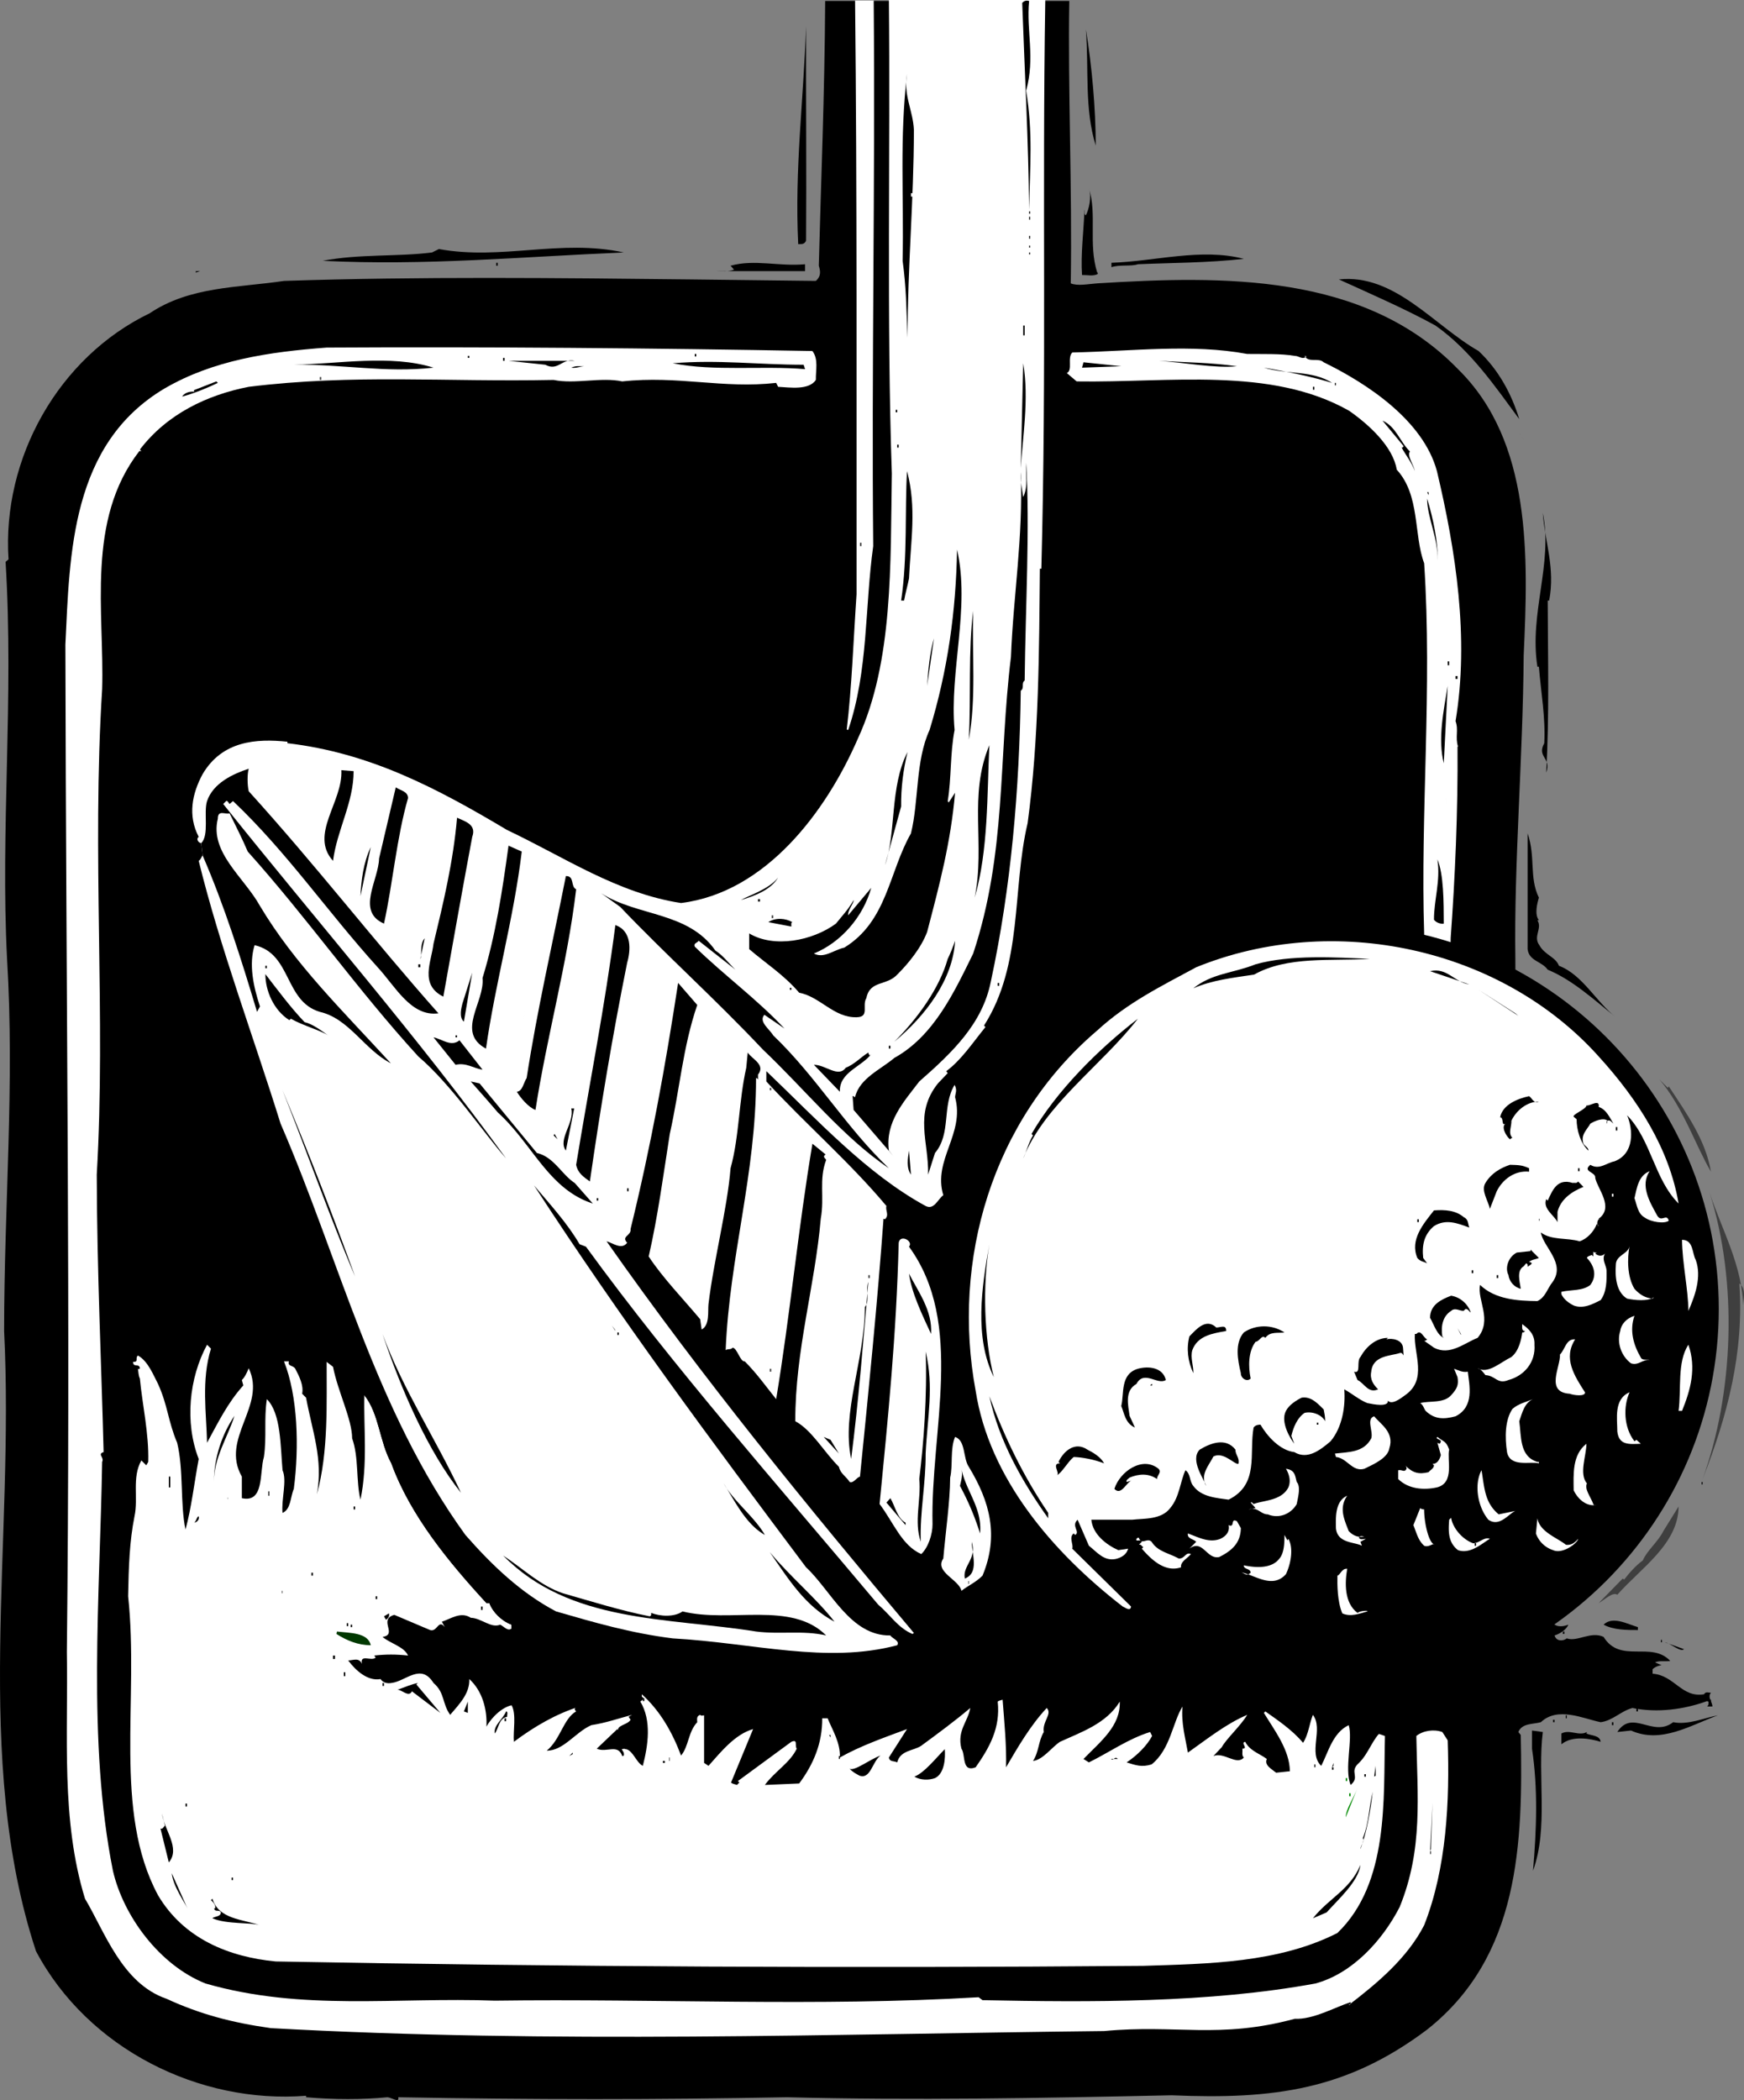 <svg xmlns="http://www.w3.org/2000/svg" width="355.784" height="428.371"><rect width="100%" height="100%" fill="#808080" stroke="none"/><path d="M218.44 57.8c1.39.59 3.546.13 5.398 0 25.558-1.566 54.511-2.179 73.601 17.5 15.098 14.813 14.328 38.223 13.399 58.403-.149 20.785-1.996 42.652-1.7 61.899l.602 157.699.5.601c.45 22.036-.168 45.137-19.101 60.098-16.333 12.297-31.27 14.297-52.102 13.402-27.063.586-52.625 1.051-78.5.399-26.176.496-51.895.496-79.297 0 .297 1.265-1.394.035-2.203 0-5.043.496-10.895.496-16.598 0v-.301c-21.71 1.723-44.504-9.52-55.101-29.5-12.965-39.465-4.34-83.355-6.5-126.5.004-25.691 2.16-50.176.601-75.898-1.367-26.485 1.407-52.973-.3-81l.601-.5c-1.36-20.598 10.192-41.235 28.797-50.2 8.187-5.511 18.047-5.203 27.402-6.601 27.45-.914 55.938-.606 83.2-.301l25.3.3 52 .5"/><path fill="#fff" d="M165.74 71.602c-31.844-.582-66.644-.891-99.101-.7-11.895.887-23.137 2.582-33 8.301-19.243 11.375-19.399 33.86-20.301 52.297.133 73.035 1.058 136.637.3 205.5.294 17.07-1.246 34.164 3.7 50.3 3.988 6.657 7.527 17.282 16.601 20.403 6.942 3.192 13.41 4.887 21.301 6 57.559 3.2 115.004 1.195 170 .598 14.762-1.403 23.387 1.676 38.899-2.5 3.738.172 8.05-2.293 11.398-3.399v.301c-.113.192-.266.344-.398.297 5.984-4.57 11.988-9.656 15.398-16.297 4.598-11.683 5.215-25.39 4.8-37.703l.602-163.598c.89-12.12 1.508-25.98 1.399-39.101h.101c-.61-1.973.16-3.36-.5-5.2 2.817-16.945.043-34.812-3.8-51-2.778-10.296-14.172-17.843-23.102-22.199-1.082-1.035-3.082.196-3.898-1.3l.398.101c-.816.781-1.586-.144-2.398-.101-2.73-.504-6.735-.352-9.7-.399-11.355-2.11-23.215-.566-35.699-.3l-53-.301"/><path d="M219.639 77.8c18.824.305 39.613-3.085 55.601 6 4.188 2.927 8.961 7.391 9.7 12 4.804 5.247 3.421 13.255 5.597 19.102 1.672 25.57-.793 51.133 0 75.598l-1.598 163.602c.192 12.289 1.422 23.066-3.402 34.898-3.492 6.805-9.652 13.578-17.2 15.602-21.71 3.984-45.89 3.832-67.898 3.398l-.8-.598c-32.938 1.953-65.586.258-98.7.7-20.172-.747-39.265 2.18-59-3.5-9.37-3.715-16.765-13.727-18.902-23-5.254-26.301-2.637-56.176-2.2-83.399.489-.957-1.054-1.574.302-2-.43-17.441-1.356-36.844-1.399-56.601 1.89-32.446-1.035-65.094 1.098-99 .488-15.684-3.364-34.473 7.601-48.602h.399l-.301-.297c5.57-7.285 13.73-11.137 22.203-12.8 21.559-2.65 40.04-.954 62.2-1.403 4.327.91 9.718-.629 14 .3 11.425-1.237 20.511 1.536 31.398.302l.402.8c2.418.125 6.266.739 7.7-1.402l53.199.3"/><path fill="#fff" d="M282.537 354.102c-.336 12.75.895 30-9.7 40.199-12.042 6.12-26.366 6.277-39.597 6.699-60.379.5-117.976.195-177-.898-9.504-.91-18.746-4.606-24-13.5-9.223-17.133-3.832-39.922-6.101-61 .113-6.028.27-11.11 1.3-16.301.817-3.742-.57-7.899 1.399-11.399l1 1 .402-.699c.172-5.734-1.215-11.738-1.703-17-.281-.59-.281-1.207-.398-2 .27.176.27.024.398-.101-.129-1.106-1.36-.028-1.398-1.301 1.27.039.347-.73 1-1.301 2.117 1.188 3.195 4.113 4.101 5.8 2.02 4.473 2.02 7.552 3.899 12 1.355 5.563.585 12.337 1.699 17.7 1.195-4.285 1.812-9.676 2.699-14.398-2.887-7.442-1.965-16.528 1.703-23.301l.797.8c-2 6.434-.922 13.212-.797 19.2 2.184-3.988 4.188-8.145 7.399-11.7l-.301-1.101c.633-.578 1.094-1.656 1.402-2.398 3.695 7.671-5.855 14.293-1.402 22.101v4.399c4.636 1.035 3.558-5.278 4.5-8.399.597-4.117-.02-7.66.601-11.8 2.922 2.91 2.766 9.683 3.2 14.5.953 2.117-.278 5.964 0 8.699 1.722-.73 1.57-3.196 2.3-4.899 1.118-8.617.809-18.933-2-26h1c-.347 1.059.887.754 1.301 1.5.817 1.563 1.742 3.41 1.399 5.098l.8.8c1.235 6.754 3.543 12.606 2.2 19.7 2.421-8.633 1.96-18.953 2-27l1.3 1c.973 5.047 3.899 10.742 3.899 14.601 1.386 3.844.77 8.77 1.699 12.5 1.531-7.273.61-14.972.8-21.3l208.2 69.5"/><path d="M74.338 284.602c3.043 3.863 3.043 9.41 5.5 13.898 3.855 10.602 11.71 20.148 19.402 28.5h.598c.644 1.813 2.492 3.66 4.5 4.402v.801c-.778.613-1.547-.465-2.301-.8-1.863.8-3.867-1.356-6-1.403-2.023-1.34-4.027.2-5.898.8l.601 1.102c-1.348-1.703-1.504 1.07-3 .598l-7.3-3.098c-3.368.953.792 4.032-2.403 4.5 1.652 1.38 4.426 1.996 5.203 3.801-2.473-.266-4.473-.266-6.902 0l.3.399c-.796.875-3.261-.817-2.8 1.3-.614-1.347-1.692-.73-2.801-.699 1.57 2.121 4.031 4.277 6.602 3.797.511.79 1.437.945 2.199.8 2.933-.32 6.011-4.167 8.601 0 2.34 1.993 1.723 4.15 3.399 6.5 1.867-2.198 4.023-4.355 3.902-7.3 2.738 2.484 3.664 6.332 3.5 9.703 1.086-1.984 3.395-4.14 5.399-4.402h-.301c1.07 1.804.3 5.344.5 7.5 4.113-3.078 8.578-5.696 13.402-7.2-.512-.19-.668.27-1 .399.027.332.18.488.297.602-2.582 1.425-3.195 5.738-6 8 3.418.046 5.883-3.801 9.102-5.2 2.94-.449 5.558-1.375 8.3-2.101l-.699.402.399.598c-.594 1.113-3.211 1.113-2.399 2.5-.043-.309-.195-.465-.3-.598l-4.2 4c1.992.91 4.305-1.094 5.2 1.5.491.024.335-.437.3-.703l-.402-.7c2.133-.573 2.75 2.66 4.3 3.403 1.067-4.133 1.836-9.215-.5-13.101.028-.118 1.102-.579.301-1v-.5c3.73 3.386 6.192 7.699 8 12.5 1.582-1.875 1.426-4.801 3.301-6.801-.027-.617-.18-1.235.598-1.5.144.265.61.11.8.101v9.7l.899.601c2.453-2.746 5.375-6.441 9.102-7.5l-4.5 10.899c.312.324.773.324 1.199.5l.5-.5-.301-.301 10.902-8c1.41-.614.64.77 1.098 1.402-1.379 2.91-4.461 4.606-6.5 7.399l7-.301c2.89-3.88 4.742-8.192 4.703-13.301h1.098c.941 2.336 2.636 4.957 2.5 8 4.293-2.43 9.222-4.121 13.699-5.797l-3.7 5.797c.145.96 1.071.652 1.7 1 .602-2.504 3.375-2.352 4.902-3.398 3.399-2.493 6.942-5.114 10-7.7-.441 2.743-2.75 4.59-1.8 8.301.898 1.219-.024 4.914 2.898 3.797 2.773-3.965 5.086-7.969 4.5-13.398.277-.27.738-.27 1-.399.355 4.594.816 9.367.703 13.797 2.422-4.121 4.887-8.434 8.297-12.098 1.21 1.203-.945 2.743-.598 4.899-1.117 1.847-.965 4.004-2.199 5.902 2.004-.207 3.852-2.824 5.5-3.902 4.36-2 9.441-3.696 12.2-8.2.167 4.965-3.837 8.047-7.403 11.7l1.102.699c4.16-2.043 8.007-4.813 12.5-6.2l.398.802c-1.04 1.968-3.043 3.972-5.2 5.398 1.852.574 3.083 1.04 5.102.402 3.832-3.062 4.293-8.605 6.301-11.8-.312 3.351.613 6.585 1.098 9.398 3.98-2.813 7.828-5.895 12.101-7.7-1.347 2.266-4.273 4.887-5.199 6.602l-1.703 1.801c2.168-.898 4.785 2.027 6.203.297-.492-.426-.183-1.195-.3-1.797 1.347-.015-.5-1.246.597-1.402.906 1.847 3.062 2.465 4.402 3.5-.57 1.273.97 2.043 1.899 2.8l2.8-.3c-.035-4.305-3.113-8.309-5.3-11.899l.3-.3c2.657 1.886 5.426 3.734 7.7 6.398 1.117-1.738 1.27-3.895 2-5.7 2.195 2.884-1.04 7.813 1.699 10.403 1.422-2.746 2.344-6.75 5.602-8.3.902 2.784-.946 8.94.398 12.199 2.043-1.715-.422-2.641 1.703-4.5 2.035-1.989 2.805-5.07 4.797-6.602.008.3-.145.453-.297.602l.797.5 3.3 1.199 3.102-1.2c1.422-1.109 3.578-1.417 5.301-.8l1.098 1.699 3.3-1 4.2 1.3 3.8-2.398 3.102.399c.797-1.848 2.953-1.543 4.598-2 3.437-3.239 8.52-.774 12.199 0 2.48-.313 4.172-2.313 6.5-2.899 5.066 1.047 10.61.278 15.203-1.402l.297.102c.035.347.035.808-.297 1h1.098c.004-.961-1.07-1.887-.301-2.801-.465-.008-1.078-.317-1.398.3-4.61.77-5.997-3.851-10.5-4.199v-.902c.5-.598 1.886-.906 1.898-.797l-1.398-.601c.925-.43 2.003-.125 3.101-.301-3.871-4.133-10.183.64-13.601-4.899-2.59-1.238-5.36 1.07-7.5.301-.786.617-2.172.617-2.5-.601 1.097-.32 2.484-1.247 2.8-2.2-.78.336-2.32.645-3.101-.3l-242.5-46.5"/><path d="M168.338.203c-.106 19.203-.867 37.246-1.301 54 .277.953.586 2.031-.598 3.098l-.699 14.3c1.27 1.727.652 3.883.7 5.899 0 0-.801 53.937-1.801 68.402-1 14.535-15 32.535-29 31-14-1.465-75.868-47.578-97.2-27.8-6.968 6.503-8.3 19.003-3.3 36l39.199 99.5c3.043 3.863 3.043 9.41 5.5 13.898 3.855 10.602 11.71 20.148 19.402 28.5h.598c.644 1.812 2.492 3.66 4.5 4.402v.801c4.465 2.234 43.8 11.57 67.5 9.899 23.633-1.665 31.738-7.317 33.601-22 1.364-10.329 2.364-23.997 1-29-1.3-4.997-9.968-38.665-8-52.7 2.032-13.965 1.918-18.832 12.399-33.3 4.3-5.997 6.965-44.665 7-61.301l1.8-66-2-1.7c1.266-.617.036-3.078 1.102-4.199l-.3-14.101c.312-19.278-.61-39.781-.301-57.598h-49.801"/><path fill="#fff" d="M174.44.102c.421 39.457.269 80.62.3 121.101-.648 9.567-.957 18.809-2 27.598l.297.101c4.133-12.125 3.363-25.062 5.102-37.5-.352-36.687.417-72.46.101-111.3h-3.8"/><path fill="#fff" d="M41.338 174.5c-.301.316-.301.777-.801 1.102 4.348 17.691 11.125 35.71 16.703 53.601 12.133 28 19.215 58.34 37.7 83.899 5.542 6.32 11.394 11.863 18.5 15.601 7.831 2.266 15.222 4.422 23.8 5.5 16.524.926 31.309 5.238 45.797 1.399.602-.934-1.09-1.399-1.398-2-8.16.14-12.165-9.254-17.2-13.899-19.61-26.156-37.777-50.64-55.5-77.902 3.399 4.008 6.785 7.703 9.301 12l1.297.5c17.902 24.617 39.156 48.64 59.602 73 2.5 2.129 4.039 4.746 7 6l.3-.2c-21.742-25.847-43.148-52.027-62.699-79.898 1.227.305 3.074 1.844 4.2.297-1.278-1.379.874-1.379.699-2.797 4.18-17.062 7.105-33.23 9.699-50.203l3.902 4.5c-2.953 8.621-3.566 17.246-5.601 26.3-1.356 8.657-2.434 16.817-4.301 25 2.793 4.294 7.258 8.91 10.5 12.802l.3 2.101c1.692-.91 1.231-3.68 1.399-5.203 1.066-8.95 3.836-19.422 4.5-27.7 1.8-6.507 1.648-13.59 3.203-20.5l.297-3.097c.918 1.383 3.691 2.461 2.102 4.5v1c-.106-.113-.106-.265-.399-.3-.012 19.745-5.402 36.222-6.203 55.5.492-.337 1.105-.028 1.402-.5.938.011 1.555 2.937 2.5 2.8 2.442 2.445 4.29 5.063 6.399 7.7 2.82-16.958 4.511-34.973 7.402-52.102l2.7 2.199c-.817.453.109.914.097 1.102-1.527 4.125-.297 7.511-1.098 12-1.203 13.84-5.207 26.773-5.199 41.3 3.383 1.797 5.844 6.266 8.899 9.301.336 1.43 1.414 1.89 2.199 3.098.754.332 1.37-.899 2.101-1.098 1.73-17.203 3.582-35.683 4.801-52.601l.297.101c.945-.89.023-1.816.3-2.703-7.515-8.969-16.292-16.516-24.5-25.398V218.5c10.364 9.906 20.528 20.996 32.5 27.5 1.731.887 2.5-1.422 3.602-2.2-2.18-7.23 4.446-12.468 2.399-20 .043-.784.504-1.398-.098-2.5-2.629 4.333-.629 9.88-4 13.903l-1.402 4.399c.152-6.73-2.926-12.426 2-18.602l2-2.098-.301-.402c3.078-2.258 5.387-5.8 8-9l-.297-.297c8-12.52 5.692-27.765 8.899-41.3 2.335-17.266 2.335-35.286 2.5-51.903h.3c1.078-40.668.153-75.77.801-116h-31.902c.3 30.371-.469 65.785.601 96.602-.3 18.46.313 38.328-6.902 54-6.488 14.972-18.809 31.449-36.098 33.601-13.05-1.996-23.828-9.387-35.5-14.902-14.507-8.653-28.062-15.738-44.8-17.7v-.3c-6.36-.664-13.29-.203-17.301 6.601-2.149 3.977-3.074 8.442-.801 12.801-.578.414-.117 1.184.5 1.297l.3 2.5"/><path d="M209.94.203c-.583 6.137 1.265 11.527-.602 18.297 1.406 8.629.789 15.406.601 24.3-.12-14.132-.89-27.683-1.402-42.198.36-.422.82-.575 1.402-.399M164.44 49.102c-.36.82-.973.664-1.602.699-.758-15.278 1.09-29.293 1.601-44.399-.047 14.953.106 29.582 0 43.7m59.098-19.399c-2.32-7.5-1.398-15.355-2-23.703 1.219 7.578 1.988 16.047 2 23.703M186.44 26.5c-.028 14.64-1.262 27.426-1.301 42.402-.266-6.816-.266-10.203-1-15.699.27-13.445-.653-24.84.898-38.101-.781 4.328 1.219 7.406 1.402 11.398m37.399 29.102h.101v.3c-.875.485-2.11.18-3.199.2-.293-4.18.32-8.797.5-13.301.129.344-.18.96.297 1.101.602-1.218 1.219-3.683.602-5.5 1.695 5.203-.153 11.364 1.699 17.2"/><path fill="#fff" d="M185.838 40.102h.3v-.7h-.3v.7"/><path d="M209.94 43.602h.199v-.5h-.2v.5m.001 1.198h.199v-.597h-.2v.598m.001 3.902h.199v-.601h-.2v.601M127.24 51.5c-21.215.887-40.312 2.734-61.402 1.703 7.386-1.433 15.394-.816 22.3-1.703l1.399-.7c12.793 2.356 24.805-2.112 37.703.7m82.7-1h.199v-.398h-.2v.398m.001 1.402h.199V51.5h-.2v.402m43.801.898c-7.113.817-15.121.817-21.601 1.102-1.375.485-3.684.024-5.399.598v-.898c8.953-.293 18.344-3.063 27-.801m-89.5 2.499h-18.3c1.202.012 2.742.165 3.8-.3l-.703-.797c4.883-1.355 9.809.184 15.203-.3V55.3m-63-1.097h.297v-.601h-.297v.601m-61.3 1.399V55.3h.898zm261.699 16c4.12 3.882 6.742 8.812 8.3 13.898-4.793-6.473-9.875-14.02-17.101-19.098-6.172-3.39-13.258-6.472-19.7-9.402 11.372-1.227 19.38 9.398 28.5 14.602m-92.898-5.2h.297v2h-.297v-2m-.203 2.5.203 4.7-.203-4.7"/><path fill="#fff" d="M295.94 191.402c-1.884 1.43-3.27-1.34-5.403-.902"/><path d="M141.74 72.703h.297v-.5h-.297v.5M95.44 73h.3v-.398h-.3V73m-7 2c-9.981 1.102-18.454-.746-28.5-.598 8.972-.148 19.75-2.152 28.5.598m14.199-1.398h.3V73h-.3v.602m14.601 0c-2.59-.579-3.363 2.191-6 .8l-7.5-.8h13.5m135.098 1.101c-4.172.473-10.95-.758-15.899-1.101 5.72.343 10.496.343 15.899 1.101m-88.398-.301.3.899c-8.629-.738-18.484.492-27-1.2 9.285-.773 17.45.305 26.7.301m56.8.598.297-1.098 7.703.801zm-12.5 20.5.5-21.398c1.234 7.234-.152 15.398-.5 21.398m-89-20.797c-.894.012-1.668.473-2.703.297 1.035-.437 1.5-.285 2.703-.297m152.5 3.399c-4.016-1.23-9.098-2.309-13.902-3.102 4.496 1.41 9.886.484 13.902 3.102"/><path fill="#3f3f3f" d="M65.24 77.5h.297v-.598h-.297v.598"/><path d="M37.139 80.902c.511-.797 1.585-1.105 2.5-1l-.102-.3 4.602-1.801.3.3c-1.554.77-4.789 2.157-7.3 2.801m235.199-2.3h.199v-.5h-.2v.5m-4.499.898h.3v-.598h-.3v.598m-85.098 4.602h.297v-.5h-.297v.5m104.899 8c-.665.785.722 2.632 1 4-.586-1.676-1.82-3.215-2.7-4.801.266.047.266-.11.399-.301l-4.301-5.2c2.781 1.235 3.55 4.313 5.602 6.302M309.94 88.3l1.398 2.302-1.399-2.301M183.037 91.3h.3v-.597h-.3v.598m26 47.499c-.758.595.012 1.52-.797 2.102-.27 20.207-1.96 40.07-6.101 59.301-1.715 8.645-7.872 14.496-14.602 20.399-3.129 4.109-6.977 8.265-6.2 14.101l.903 1.098-8.101-9.399-.2-2.8c.153-.122.305.183.5.199.887-3.863 5.352-5.711 8-8 8.13-4.488 12.29-13.574 16.098-21.301 6.816-20.61 5.121-39.398 7.703-60.5.5-12.777 2.5-24.172 2-37.7-.113 1.821.195 3.055.5 5.102 1.078-2.355.465-4.359.598-7 .789 13.114-.133 29.285-.301 44.399M185.44 118c-.262 1.375-.723 2.914-1 4.5h-.602c1.34-8.977.726-18.371 1.199-26.398 1.992 7.41.758 14.34.402 21.898m106.001-17-.301-.598h.3zm1.8 13.3c.203-4.472-2.11-8.784-2.101-12.597 1.226 3.965 2.304 9.203 2.101 12.598m22.797 8.199h-.297c.031 11.965.34 23.207-.3 35.102 1.1-3.114-1.977-3.114-.403-6 .273-5.278-.652-10.204-1.098-15.602h-.3c-1.72-10.926 3.21-20.938 1.101-31.398.414 5.996 2.57 11.23 1.297 17.898"/><path fill="#3f3f3f" d="M175.44 111.402h.3v-.699h-.3v.7"/><path d="M194.74 148.902c-.937 4.813-.629 9.895-1.402 14.5l.199.301 1.3-2c-.878 10.184-3.19 18.809-5.698 28.399-1.188 3.191-3.805 6.425-6.102 8.699-2.168 2.347-5.559 1.117-6.297 4.8-.953 1.551.738 3.86-2 3.899-4.652.117-7.426-4.195-11.703-5-3.113-3.66-6.809-5.973-10.2-8.898v-3.2c5.087 3.047 12.938 1.508 17.7-2 1.246-1.574 2.477-2.808 3.602-4.8.105.605-1.278 2.148-1.102 3.101l4.703-5.601c-1.648 5.878-6.113 11.113-11.703 13.398 2.047 1.105 4.05-.742 6.203-1.2 8.781-5.394 9.09-15.405 13.598-23.3 1.652-6.734.883-14.742 3.8-21.098 3.704-12.125 5.399-24.293 5.602-36.8 2.723 11.894-1.59 24.828-.5 36.8m2.899 2c.476-8.734-.141-18.285.898-26.3-.266 9.093.656 17.718-.898 26.3"/><path d="M189.139 139.902c.199-2.972.507-6.668 1.398-9.699l-1.398 9.7m106.199-5.001h.3v.801h-.3v-.8m1.602 3.597h.398v-.598h-.399v.598m-2.402 17.203c-1.25-5.066-.016-10.765.8-15.8l-.8 15.8m-105.199-13.801-.2 1.5.2-1.5m9.5 41.2c2.203-10.907-1.34-20.762 3-31.102-.489 10.031-.18 21.43-3 31.102m-15-18.602-3.301 12c2.332-6.613.945-16.008 4.602-23.098-.883 3.703-1.344 7.246-1.301 11.098m-111.699-7.2c.007 6.427-3.383 11.97-4.2 18.302-4.882-5.407 2.047-12.028 1.7-18.5l2.5.199M83.24 162.8c-2.316 8.012-3.086 17.25-4.902 25.602-5.73-2.5-1.11-8.812-1-13.3l3.402-14.5c.953.66 2.492.816 2.5 2.199m211.7-.001.398 2-.399-2m-198.601 7.903c-2.02 10.735-4.02 22.129-5.899 32.598-4.898-2.461-2.433-7.082-2-10.801 2.032-8.445 4.032-16.762 4.801-25.7 1.695.778 4.008 1.391 3.098 3.903m217.602 12.399c-.325 1.105-.942 3.418 0 4.601h-.301c1.054 1.742-.946 3.281.398 5.098 1.117 2.035 3.273 2.34 4 4.199 4.82 1.84 7.59 7.383 11.602 10.5-4.473-3.578-8.786-7.582-13.899-9.7-1.2-1.734-3.82-1.734-4.101-4.198V170c1.667 4.816.28 8.973 2.3 13.102m-207.499-9.399c-1.65 13.738-5.344 26.52-7.301 40.2-6.204-3.36-.2-9.52-.7-14.403 2.657-8.668 4.043-17.754 5.301-27l2.7 1.203M73.537 182.8c.148-3.21.61-6.91 2.102-10l-2.102 10m221 5.602c-.633.118-1.559-.191-2-.8-.02-4.008 1.367-7.86.703-12.301 1.281 3.054 1.281 8.601 1.297 13.101m-177-7c-1.813 15.282-5.969 29.91-8.297 45-1.367-.46-3.062-2.46-3.8-3.699 1.199-.148 1.355-1.844 2-2.8 2.124-13.825 5.206-27.071 8-41.2 1.827-.039.902 2.117 2.097 2.7m33.602 2.199c1.546-.934 5.703-2.164 7.601-4.602-1.433 2.438-4.512 3.668-7.601 4.602m-5.199 10.3c1.511.934 2.742 2.625 4.097 3.899l-7.5-5.899c-.324.47-1.094.47-.797 1.2 5.863 5.738 12.64 10.664 18.297 16.699L155.939 207c-1.25 1.387 1.059 2.926 1.801 4.203 8.805 8.426 14.813 18.742 23.598 27.098-9.246-6.2-17.102-16.055-25.7-24.2-9.882-10.488-19.738-19.265-29.101-29.101l-3.898-2.797c7.41 4.777 17.726 3.7 23.3 11.7m8.7-10.001h.398v-.5h-.398v.5"/><path fill="#3f3f3f" d="M157.44 187.3h.3v-.597h-.3v.598"/><path d="M161.639 188.102c-.329.109-.176.574-.2.898l-4.699-.898c1.488-.97 3.492-.813 4.899 0m-33.699 8.3c-2.973 14.758-5.438 29.54-7.602 44.598-1.223-.89-2.457-1.66-2.801-3.398 2.656-16.278 5.89-32.45 8-48.899 3.434 1.203 3.125 5.207 2.402 7.7m66.899-7.301-.098 1.398.098-1.398m-109.098 6.5c.418-.461-.2-3.079.899-4.2l-.899 4.2m96.7 16.898c4.742-4.73 9.206-10.89 10.898-16.898.465-.922 1.082-2.461 1.5-3.7-.418 7.86-5.961 15.254-12.399 20.598m-97.101-15.2h.402v-.597h-.402v.598m-31.199.199h.3v-.5h-.3v.5m40.5 10.902c-1.09-.941-.473-2.941-.301-3.699l2-6.3-1.7 10m-32.499.097c1.535.348 3.23 1.582 4.8 2.703-1.418-.969-5.265-2.047-7.601-3.402l-.301.3c-3.215-2.023-4.91-6.027-4.898-9.398 2.605 3.371 5.222 6.91 8 9.797m141.398-7.398h.3v-.602h-.3v.602m97 .398h.3v-.7h-.3v.7m-139.398.402h.3v-.402h-.3v.402m-54 4.2-1.7 7.199 1.7-7.2m-13.399 6.102 4.7 6c-1.81-.27-3.348-1.5-5.5-1l-4.5-5.601c1.722.328 3.57 2.02 5.3.601m-.8-.601h.3v-.399h-.3v.399m88.398 2.3h.3v-.601h-.3v.601m-3.898 1.398.3-.3c-1.953 2.625-6.574 3.703-6.402 7.703l-5.301-5.5c2.355-.039 4.973 2.735 6.5.598 1.707-.637 3.094-2.176 4.602-3.098.03.305.187.461.3.598"/><path fill="#999" d="m56.639 219.902.898 1.7-.898-1.7"/><path fill="#3f3f3f" d="M340.44 221.602c3.667 5.574 7.519 10.964 8.597 17.398-3.082-5.203-5.7-13.21-10.5-18.797l1.703 1.7.2-.301"/><path d="M109.537 235.203c3.418.75 5.113 4.445 7.703 6.098l3.7 4.199c-9.063-2.926-12.298-12.164-19.403-18.598-1.98-2.347-3.52-4.039-5.5-6.3l1.8.398 11.7 14.203M72.44 260.402c-5.38-12.746-9.383-24.297-14.801-38a841.209 841.209 0 0 1 14.8 38"/><path fill="#3f3f3f" d="M157.037 222.402h.3v-.5h-.3v.5"/><path d="M115.44 234.703c-1.716-2.293 1.827-5.68 1.097-8.601h.602l-1.7 8.601m-2.499-3.101.199-.301.601 1.101zm72.898 8c-.965-1.34-.66-3.34-.399-4.899l.399 4.899m-57.5 1.101-.098 1.399.098-1.399M127.94 243h.3v-.598h-.3V243"/><path fill="#3f3f3f" d="M355.639 266.8c-.137-1.59.789-3.745-.801-5 .972 14.04-2.414 26.973-7.5 39.903 6.316-17.394 7.242-40.187 1.402-58.5 2.453 7.535 6.762 14.926 6.899 23.598"/><path d="M121.74 244.902h.297v-.5h-.297v.5m193.7 2.398h.3v-.398h-.3v.399"/><path fill="#fff" d="M185.44 254.3c11.445 15.688 4.359 37.555 4.8 56.602.02 2.051-.902 4.82-2.3 6.098-3.993-1.738-5.688-6.512-8.5-10.2 1.734-17.718 3.429-34.503 3.898-53.3.3-1.84 3.074-.3 2.101.8"/><path d="M189.94 272.102c-1.833-3.965-3.989-8.43-4.5-12.301 1.894 3.719 4.82 7.566 4.5 12.3"/><path fill="#3f3f3f" d="M177.139 260.102h.3v.601h-.3v-.601"/><path d="M173.639 297.602c-2.012-9.598 2.761-19.914 2.8-31 1.04-1.082.118-3.547.7-5.102-1.047 12.336-1.97 24.195-3.5 36.102m145.5-33.802h.3v-.597h-.3v.598m-4.801.499h.402v-.5h-.402v.5m-188.801 7.2-.7-1.098.602.801zm-31.5 33c-6.645-8.332-12.191-20.96-16-32.398 4.117 11.28 10.895 21.445 16 32.398m31.903-32.2h.3v-.5h-.3v.5m.597.903.402.797-.402-.797m62.301 23.297c.039 6.133-1.196 11.832-1 18-1.426-4.168.113-8.633-.301-12.797.875-7.23 1.648-16.933 1.3-26 1.731 7.219.348 13.379 0 20.797m55.2-20.797h.3v-.601h-.3v.601"/><path fill="#3f3f3f" d="M157.037 279.203h.3v.598h-.3v-.598"/><path d="M298.838 280.902h.3v-.402h-.3v.402"/><path fill="#fff" d="M304.338 281.5h.3v-.598h-.3v.598"/><path d="M270.639 287.5h.3v-.398h-.3v.398m-105.899 1 1 1.8-1-1.8M43.639 302.3c.015-5.054 1.71-9.831 4.199-13.5-1.41 4.442-4.184 8.446-4.2 13.5m266.102-13.097h.2v-.402h-.2v.402M171.139 296.5l-3.102-3.398 1.402.601zm0 0"/><path fill="#fff" d="M197.639 299.203c4.328 7.125 6.175 14.055 2.8 22.2-1.398 1.406-2.941 2.023-4.3 3.097-.489-2.309-5.57-3.848-3.7-6.598.442-5.257 1.364-11.418 1.399-16.5.582-2.464-.035-5.851 1-8.3 2.199.753 1.582 4.296 2.8 6.101"/><path d="M195.537 293.402h.3v-.5h-.3v.5m4.403 19.398a54.418 54.418 0 0 0-4.102-9.698c.277-1.239.582-2.16.3-3.5.899 4.574 4.286 7.96 3.801 13.199M34.44 301.203h.3v2.2h-.3v-2.2m312.699 1.097h.199v.5h-.2v-.5m-191.101 10.802c-3.813-2.153-5.969-6.618-8.398-10.5 1.968 3.574 6.28 6.808 8.398 10.5"/><path fill="#fff" d="m324.037 303.102.703.898-.703-.898"/><path d="M54.74 304.203h.2v.899h-.2v-.899m-8.203 1.699-.098-.5.098.2zm138.203 4.7v.5l-3.902-4.602.8-.898c.922 1.5 1.387 4.117 3.102 5"/><path fill="#3f3f3f" d="M329.94 325.3c-.923-.644-2.618 1.052-3.801 1.7l4.898-5 .3.203c1.067-1.398 2.454-2.937 3.802-3.902.808-1.961 3.117-3.809 4.199-6l3.101-5c-.027 7.652-7.726 12.582-12.5 18"/><path d="M72.139 307.902h.3v-.601h-.3v.601M40.537 309.3c.191.571-.27 1.188-.898 1.302.472-.422.472-1.192.898-1.301m236.403 4.601h.3v-.5h-.3v.5M196.838 322c-.57-2.578 2.511-3.965 1.402-7.5.031 2.61 1.57 6.305-1.402 7.5m66-6.098h.3v-.601h-.3v.601M170.24 330.8c-6.004-3.218-9.238-8.452-13.203-14.198 4.121 4.972 9.664 9.593 13.203 14.199M114.838 325c5.816 1.656 11.668 3.508 17.699 4.703.437-.121.281-.582.3-.703 1.833.738 4.755.89 6.403-.297 9.75 2.422 22.223-2.2 29.297 4.899-4.762-1.094-9.383-.168-14.297-.801-18.187-2.91-38.05-1.676-51.601-15.5 4.156 2.734 7.543 6.125 12.199 7.699"/><path fill="#fff" d="M290.338 319.3h.199v-.698h-.2v.699"/><path d="M63.537 320.8h.3v.602h-.3v-.601m210.703-.001h.297v-.5h-.297v.5m-76.703 2.302h.102v-.602h-.102v.602m-140 1.898h.102v-.5h-.102v.5m19.102 1.203h.3v-.601h-.3v.601m21.5 2.199h.3v-.699h-.3v.7m-19.399 1.999-.402-.699 1-.601c.199.636-.262 1.097-.598 1.3m255.399 1.5v.598c-2.196.008-4.97.008-7-1.098 1.878-1.82 4.804-.125 7 .5m-263.399-.199h.297v-.601h-.297v.601m.797.199h.3v-.5h-.3v.5"/><path fill="#003800" d="M75.639 335.602c-2.57-.012-4.88-.934-7-2.301l.101-.5c2.633.324 6.328.172 6.899 2.8"/><path d="M318.838 333.3h.3v-.5h-.3v.5m20 1.7h.199v-.5h-.2v.5m4.7 1.402c-.66.727-2.82-1.273-3.898-1.402l3.898 1.402m-275.597 2h.398v-.699h-.399v.7m1.399.397.8.302-.8-.301m.801 2.301h.3v.8h-.3v-.8m15.199 2.198c-.106-.01-.258.145-.399.302l4.899 5.8L84.037 345c-.652 1.371-2.191-.477-3-.297 1.426-.488 3.121-1.258 4.3-1.402m-7.3.601h.3v-.601h-.3v.601M131.139 347h.3v-.598h-.3V347m-36.5 2.102.8-2v2.3zm254.101-2h.297v-.399h-.297v.399m-264.101 1 2 1.3-2-1.3m18.801 2.101c-1.727.324-1.727 2.48-2.5 3.399-.305-1.688 1.695-2.918 2.3-4.5.473.039.168.808.2 1.101m230.398-1.101h.3v-.602h-.3v.602m16.602.8c-5.563 2.012-11.567 5.86-17.7 3.098l-2.8.3c3.081-4.773 7.238 1.231 11.398-2 3.078.614 6.465-.925 9.101-1.398m-30.999.598h.199v-.598h-.2v.598"/><path d="M102.94 351.102h.3v-.602h-.3v.602m213.898.198h.3v-.5h-.3v.5m12 .602h.3v-.601h-.3v.601M314.74 353.3c-1.125 8.93 1.184 19.56-2 28.302.723-8.282 1.031-16.754-.203-24.899V353l2.203.3m9 0-.101.302c.91.468 2.757.316 2.898 1.699-1.988-.614-5.684-1.383-8 .5.008-1.422.008-.809 0-2.2 1.7-.917 3.547.622 5.203-.3m-154.3 1.101-.301-.5h.3zm95.097 1.398.602.602-.602-.601m-137 .999h.402v-.398h-.402v.399m63.203 5.902c-1.25.453-2.941.453-4.203-.3 2.031-.786 4.187-3.56 6.203-5.602.14 1.734-.016 4.969-2 5.902m-74.601-4.5.699-.703v.3zm59.199 4c-.785-.433-1.399-.742-2-1.402 1.062.508 4.14-1.957 6.3-2.7-1.695 1.204-2.003 4.903-4.3 4.102m-38.801-3.703h.102v.703h-.102v-.703m91.5.3h-1.398c.582.505.738-.726 1.398 0m-56.898 0h.199v-.597h-.2v.598m-35.898.402h.399v.399h-.399v-.399m136.5 1.297.297-.898v.601zm-69-.598-.3.899.3-.899m77.598 2.5.3-2.199v2zm-95.301-1.902-.598.5.598-.5m83.102 0h.199v-.598h-.2v.598m3.602.5h.297v-.5h-.297v.5m6.598 1.402h.3v-.5h-.3v.5"/><path fill="#008900" d="M274.537 363.3h.3v-.597h-.3v.598m0 7.402c-.04-1.543 1.656-4.004 2.402-6l-2.402 6"/><path d="M277.537 377.203c.043-.957 1.121-1.726.3-2.5l.2.2c1.238-2.97 1.238-6.356 2-9.403-.457 3.969-1.227 8.281-2.5 11.703"/><path fill="#008900" d="M275.24 366.402h.297v-.601h-.297v.601"/><path fill="#3f3f3f" d="m291.74 377.5.5-9.7-.3 9.403zm0 0"/><path d="M37.838 368.5h.3v-.598h-.3v.598m-3.398 11.402L32.74 373c.442.164.598-.297.899-.598l-.602-2.5c.453 3.418 3.84 7.114 1.402 10"/><path fill="#3f3f3f" d="M291.74 378.203h.2v-.601h-.2v.601"/><path d="m270.639 390.102-2.801 1.199c3.273-4.121 7.586-5.817 9.699-10.899-.418 3.391-4.422 6.93-6.898 9.7M38.24 389.3c-.59-1.35-2.902-4.429-3.203-7.198l3.203 7.199m9-5.801h.297v-.5h-.297v.5m5.797 9.203c-1.684-.594-6.766-.133-9.7-1.402.317-.426 1.856-.27 1.7-1.301-.457-.512-1.074.105-1.398-.7h.199c.277-.425-.184-1.198-.801-1.698l.3-.301c1.243 4.191 6.169 4.191 9.7 5.402M41.037 172c1.695-1.652.46-6.27 1.203-8.598 1.262-3.68 5.266-5.527 8.5-6.601-.308 1.074-.308 3.23 0 4.601 13.703 15.106 25.563 30.508 38.7 45.301-5.59.758-8.825-5.555-12.403-9.402-10.438-11.551-18.445-23.41-29.5-33.899l-.7.598c-.257-.273-.41-.734-.698-.598l-.602.598c19.062 23.906 39.695 47.465 57.703 72.3-4.762-5.429-11.23-15.132-17.902-20.8-12.422-13.582-22.742-28.367-34.801-41.797-1.031-2.43-2.418-5.203-3.7-7.8-.874.288-2.413-.79-2.398 1.097-1.707 6.89 5.375 11.973 8.598 17.8 7.094 11.884 16.797 21.278 26.703 32.102-5.441-2.816-8.52-9.132-14.5-10.5-7.262-2.172-5.723-11.875-13.3-13.601-1.2 3.883-.278 8.347 1.097 12.5l-.598 1.101c-3.242-10.797-6.629-21.578-11.101-31.902l-.301-2.5m231.102 173.5c43.347.008 78.488-35.133 78.5-78.5-.012-43.328-35.153-78.469-78.5-78.5-43.348.031-78.489 35.172-78.5 78.5.011 43.367 35.152 78.508 78.5 78.5"/><path fill="#fff" d="M326.139 215.5c8.113 8.902 14.425 18.914 16.3 30-4.953-4.926-5.57-12.934-10.5-18 1.235 2.91 1.543 7.836-2.601 9.402-1.555.282-3.094 1.82-4.899.7-1.738 1.43 1.188 1.43 1 2.699.496 2.273 3.883 5.969.7 8.3l.3.102c-.351-.43-.965 1.11-.3 1.399-.051-.137-.204-.29-.399-.399-.574 1.496-1.96 3.035-3.5 3.5-2.617-.773-5.7-.156-7.902-1.8.511 3.03 5.129 6.265 2.402 10.097-1.121 1.402-1.43 3.098-3.101 3.902-4.028-.035-8.649-.343-11.7-3.3-.644 3.109 2.59 7.113-.5 10.8-2.761 1.09-5.687 3.707-8.902 2l-2-1.402c.285.027.441-.125.602-.297-.778-.289-1.239-2.14-2.2-1.101h-.3c-.278 4.046 2.648 9.28-2 12.5-1.051.785-2.747 2.015-3.5 1.101.14 1.379-2.942.762-4.2.5-1.668-.664-3.054-1.894-4.699-2.8.258 3.37-.355 7.679-2.8 10.597-2.024 1.703-4.641 3.86-7.403 2.203-2.934-.344-5.555-3.27-6.898-5.601-.657.02-1.118.175-1.399.601-.953 5.27 1.203 11.586-5.101 14.7-2.32-.344-5.555-.497-7.2-2.801-.816-.93-.511-2.47-1.601-3.2-1.063 2.27-1.219 5.504-3.098 7.7-1.816 2.425-5.36 2.117-7.8 2.398h-8.301c.27 2.953 3.042 5.11 5.5 6.203l2-.3c-.301 1.206-1.38 1.824-2.5 2.097-2.418.496-3.805-1.352-5.5-2.7l-2.301-5.3c-1.395 1.258.61 2.488-.5 3.102l-.301-.301c-1.055.765.023 2.308-.297 3.101l12 11.801c-.129 1.11-1.207.188-1.703 0-14.29-11.055-27.227-26.148-30-44-4.926-26.5 3.238-55.14 24.8-73.5 6.157-5.668 13.087-9.055 20.2-12.902 28-11.399 62.187-4.008 82.102 18.199"/><path d="M279.44 195.602c-8.02.464-16.798-.614-23.602 3.199-4.285.652-8.598 1.117-12.399 2.8 3.801-3.07 8.114-3.07 12.7-4.898 7.117-2.023 16.511-1.406 23.3-1.101m20.301 5.198-8-2.698c3.55-.805 4.934 2.277 8 2.699m10 6.402-8.101-5.3 7.5 4.8zm-101 29.097c.465-.808 1.078-3.273 2-4.698l-.3-.301c5.077-8.746 13.546-17.215 21.699-23.5-7.536 9.672-19.086 17.527-23.399 28.5m105.2-11.598c-2.481.008-4.637 1.856-5.602 3.899.043 1.191-.727 2.578.199 3.5-.156 0-.313.156-.5.3-.89-.761-1.813-2.609-.898-3.199-.915.59-.301-1.258-1.102-1.3.496-2.575 3.574-3.81 5.902-4.301.598.34.907 1.57 2 1.101m12.2 1.097c1.492.45 2.261 2.145 3 3.403-.43-.336-.586-.797-1.2-.601l-.199.699c.043-.125-.11-.586.2-.7-.774-.656-2.466-.039-3.5.602-.66 1.207-2.048 2.285-1.403 4.098.281.496 1.05.804 1 1.402-1.645-1.523-2.414-4.293-2.398-6.402l-.602-.5c-.336-.473 2.59-1.551 2.602-2.301.757.133 2.757-1.406 2.5.3m3.5 4.802h.3v-.7h-.3v.7M311.94 238.3v.7c-2.946-.277-5.407 1.574-6.602 4l-1.399 3.602c-.332-1.72-1.875-3.72-.902-5.301 1.184-1.961 3.031-3.04 5-3.7 1.73.047 2.5.047 3.902.7m10.001.601h.3v-.601h-.3v.601"/><path fill="#fff" d="M337.94 247.703c.933 1.957 2.011-.355 2.5 1.297-.798.66-3.571.352-5-.7-1.34-.796-1.497-2.491-2-3.898.503-2.136.812-4.601 3.097-5.5-1.977 2.903.023 6.29 1.402 8.801"/><path d="M323.037 242.102c-2.336.933-4.648 2.476-5.297 5.101v2.098c-.738-1.488-3.047-2.723-2.3-4.7l.3.301c.957-2.02 1.879-4.636 5.098-3.601.324-.113.785.195 1.101-.301l-.601-.598 1.699 1.7"/><path fill="#fff" d="M328.838 244.102h.3v-.602h-.3v.602"/><path d="M298.639 248.3c.964.434.808 1.36 1.101 2.102-2.45-.898-4.758-1.82-7.203-.3-2.02 1.714-2.484 3.867-2.2 6.5l.802 1.101c-.622-.344-1.395-.344-2-1.101-1.551-3.711 1.222-6.942 3.398-9.7 2.289-.168 4.445-.015 6.102 1.399m15.301.699h.097v-.398h-.098V249m-24.8.3h.3v-.597h-.3v.598"/><path fill="#fff" d="M345.94 257c1.245 3.438-.137 7.29-1.5 10.402-.024-4.347-1.255-9.734-1.301-14.5 2.355-.011 2.046 2.762 2.8 4.098"/><path d="m302.24 253.203-.601 1.098.601-1.098m-99.5 27.699c-4.008-8.144-2.469-18.308-.902-27.101-1.414 8.332-1.106 19.113.902 27.101"/><path fill="#fff" d="M333.44 262.902c1.12 1.23 2.199 1.848 3.699 2l.3-.3c-1.34.918-3.957.609-5.5.3-2.308-1.382-2.46-4.617-2.3-6.902-.008-2.027 2.609-2.18 2.8-3.898-.496 2.64-.496 6.336 1 8.8"/><path d="M313.94 256.602c-.634.296-1.403.296-2 .8 1.214.266-.02.727-.301 1-.024-.12.128-.582-.301-.699l-.5.598c-1.535.906-.766 3.215-.598 4.601-1.246-.308-2.324-1.386-2.5-2.8-.746-1.356-.129-3.668 1.7-4.602l2.8-.297v-.3l1.7 1.699"/><path fill="#fff" d="m325.74 255.5-.3.203c.648.578 1.421.578 2 0-.735 1.195.19 2.27.3 3.399.043 2.105.043 4.418-1.203 6.101-1.527.777-3.527 1.86-5.5 1.098-.953-.473-2.031-1.242-2.5-2.301v-.5c2.008-.445 4.32-.137 5.902-1.398 1.344-1.817.88-3.82-.699-5.5.04-.32.656-.477 1-.602l.297.3v-1.097c-.027.309.437.309.703.297"/><path d="M300.24 259.703h.297v-.601h-.297v.601m5.098 1h.3v-.601h-.3v.601m-5.898 1.699.8 1.399-.8-1.399m.597 5.301c-.281-.027-.59-.95-1.2-.601-.312.882-1.855-.657-2.8.3-1.672 1.043-2.133 3.047-1.797 5.2l.297.3c-1.402-.605-2.02-2.761-2.797-4.101.008-2.664 2.317-3.742 4.297-4.5 1.871.297 3.41 1.68 4 3.402"/><path fill="#fff" d="M333.44 268.402c-1.036 2.97-.266 5.895 1.398 8.7.492.43 1.261.12 1.699.3-1.363-.18-2.285 1.207-3.797.7-2.031-1.493-2.953-4.266-2.203-6.602.172-1.36 1.25-2.59 2.902-3.098"/><path d="M250.139 271.5c-2.743.488-5.825.95-6.899 3.902-.465 1.512.305 3.36.2 4.7-1.126-2.414-1.434-5.036-.801-7.5 1.367-1.383 3.37-3.848 5.5-1.801.949-.043 2.027-.66 2 .699"/><path fill="#fff" d="M313.037 274.3c.27 3.54-2.04 6.313-5.297 7.2-2.285.96-2.594-.887-4.703-1-.508-.656-.973-1.273-1.598-1.398 2.168 1.203 4.477-1.106 6.899-2.301 1.582-1.27 2.043-3.735 2.199-5 .305.031.46-.121.602-.301-.758.027-.602-.742-.602-1.398 1.383.96 2.617 2.195 2.5 4.199"/><path d="M262.037 271.8c-1.242.188-2.938-.273-3.898 1.102-.735-.761-1.196.778-2 .801-1.504 1.98-1.504 5.059-1 7.5-.813.793-2.047-.129-2-1.101-.66-2.723-1.278-6.11.601-8.301 2.434-1.66 5.82-1.66 8.297 0m36 .499-.7-1.398.7 1.2zm-15.199.903c1.054-.289 3.367.016 3.402 1.899l.098 1.398c-.133-.2-.29-.66-.801-.5-1.797.61-5.492.453-5.797 3.8-.312 1.583.457 2.66 1.399 3.602-2.02.907-2.79-1.25-4.2-1.902l-.699-1.7c1.492.505.414-2.113 1.297-3 1.121-2.038 3.121-3.886 5.602-3.898l-.301.301"/><path fill="#fff" d="M321.338 273.203c-2.485 3.867-.176 7.41 2 10.797.133.926-2.332.617-3.098.3-5.086-.3-1.851-5.538-2-8 1.074-1.077 1.227-3.234 3.098-3.097m21.801 14.597h-.7c.59-4.417-.332-9.96 2-13.5 1.672 4.774.438 9.24-1.3 13.5"/><path d="M237.838 281.5c-1.684 1.113-4.457-2.121-6 .8-2.461 1.391-1.692 4.317-1.399 6.5l1.098 2.403c-2.004-.89-2.16-2.89-2.797-4.402.637-2.492-.285-6.496 3.399-7.598 2.167-.594 5.093-.285 5.699 2.297"/><path fill="#fff" d="M299.44 279.8c.316 2.813 1.394 7.126-2.5 9.102-2.419.641-4.27.641-6.102-1.101-.32-.414-.477-1.184-1.098-1.598 1.852-.508 4.781.11 6.297-1.601 1.254-1.372 1.562-2.141 1.3-3.7l-.698-1.699c.96.332 1.73.793 2.8.598"/><path d="M235.037 282.602h-.398c.128-.141.28-.297.398-.301v.3"/><path fill="#fff" d="m333.44 294 .398-.297.902.797c-2.492.125-4.492.281-4.8-2.5 0-2.61-.77-6.613 2.5-8-1.27 2.773-1.27 7.082 1 10"/><path d="M213.838 308.602v1.101c-5.25-7.379-10.024-15.691-12-24.902 3.054 8.285 6.902 16.293 12 23.8m56.199-21.101c.152.813.305 1.43.3 2.402-.765-1.437-2.769-2.05-4.198-1.699-1.497 1.031-2.266 2.879-2.7 4.7l.598 1.597c-.625-.797-2.934-4.34-1.7-6.7.614-1.183 1.997-2.105 3.2-2.698 2.031-.332 3.418 1.363 4.5 2.398"/><path fill="#fff" d="M312.74 285.402c-1.742.754-2.203 2.754-2.8 4.5.44 3.032-.02 7.188 3.699 8.301h.3v.297c-1.71-.484-5.867.898-6.5-2.297-.445-2.96-.445-6.504 1.098-8.8 1.23-1.09 2.77-1.403 4.203-2m-29.3 9.999c-.317 1.996-3.087 3.227-5.102 4.2-2.453.722-3.532-2.204-5.801-2.399l-.2-.703c2.778-.332 5.86-.18 7.403-3.098.457-1.394-1.082-4.011.598-4.5 1.246 1.567 4.172 3.258 3.101 6.5"/><path d="M268.639 290.602h.3v-.399h-.3v.399m-9.699.898.898.8-.899-.8"/><path fill="#fff" d="M295.639 295.703c-.504 2.004 1.19 6.777-2.5 7.7-2.778.617-5.856.308-7.899-1.7v-1.8c.809-.196 1.27.574 1.7-.301.035-.356-.122-.508-.301-.7 1.566 1.575 2.8 1.883 4.8 1.399.309-.438 1.078-.746 1.098-1.399l-.297-.3c1.047.027 1.508-1.051 1.7-1.801l-.7-2.5.399.199c.109-.027.265-.184.3-.5-.035-.453-1.27-.453-.699-.898 1.281 1.062 1.742.753 2.399 2.601"/><path d="M252.037 295.703c-.02 1.078.902 1.695.602 2.899-.778.183-3.086-2.59-5.102-1.5-.91 1.836-2.758 3.683-1.5 6-.18-1.082-3.414-5.243-1.297-7.399 2.04-1.23 5.274-2.617 7.297 0"/><path fill="#fff" d="M323.74 302.602c-.578 1.109.809 2.804 1.297 4.199.129.453.746.144 1.102.101-2.36.66-4.208-1.035-5.102-2.902-.031-3.215-.336-7.219 2.602-9.5-.012 2.438-1.555 6.133.101 8.102"/><path d="M225.24 298.5c-2.023-.793-4.488-1.254-6.203-1.297-1.211.965-2.441 3.274-3.398 3.7.648-.426-1.2-2.426.601-2.403l-.3-.297c1.117-2.344 3.429-4.191 5.898-2.5 1.226.617 2.765 1.543 3.402 2.797m69.297-3.098.102.301-.102-.3m-58.199 4.199c.738.722-.34 1.34-.301 2.101-1.73-1.226-3.734-1.07-5.598-.3-.293.308-.754.46-.601.898l1.101-.301c-1.101.172-2.18 3.254-3.601 1.703 1.117-3.531 5.734-6.765 9-4.101"/><path fill="#fff" d="M264.537 302.3c.875.95.262 3.106 0 4.5-1.125 1.993-3.59 3.071-5.898 2.102-1.387.047-2.157-1.648-3.899-1l1.399-.3-1-1.102c.265-.172.417.137.601.3 1.973-.777 5.668-.624 7.098-3.398.574-1.382.113-2.77-.5-3.8 1.844.261 1.844 1.34 2.199 2.699m41.203 6.601 3.399-.699c-1.375.59-3.223 3.363-5.5 1.797-2.188-2.594-2.961-7.21-1.399-10.098.594 3.5.594 6.582 3.5 9m-30.902-3.8c-1.723 2.46-.645 4.77.3 7.199.747.804 1.825 1.422 3.2 1.101-.297.012-.914-.297-1.098.301.34.48.957.172 1.399.2l-1.102.597.3.8c-1.644-.808-5.03-.5-5.3-3.597-.04-2.14-.195-5.527 2.3-6.601m15.7 2.8c-.02 2.43.75 5.973 1.703 6.899l.297.3c-.02-.456-1.098.622-2 .2-1.254-1.117-1.563-2.656-2.2-4.2l1.403-3.5c.16.27.621.27.797.301m10 6.898c1.219 0 2.297-1.386 3.402-.898-1.41.743-3.875 3.207-6.5 2.301-1.996-1.558-1.996-3.715-1.8-6.203l.398-.398c.332 2.117 2.332 4.43 4.5 5.199m18.903.301c1.105.16 1.874-.457 2.5-1.2-.009.743-3.087 3.207-5.102 2.301a5.492 5.492 0 0 1-3.5-3.402l.3-3.098c.438 2.785 4.137 4.02 5.801 5.399m-66.3-3.399c-.047 3.098-1.895 4.637-4.399 5.899-2.578.586-3.348-3.727-6.101-1.7l1.398-1.402c-.645-.625-1.879-.625-1.7-1.7 2.134.766 4.29 2 6.602 1.102 1.075-.488 2-1.414 1.7-2.8 1.378.617.3-1.54 1.699-.801l.8 1.402m9.7 2.199c1.035 1.82.574 4.903-.5 7.2-2.778 3.093-6.317.168-9.2-.399.57.102 1.032.719 1.602.399l.399-.301c-.043-.918-1.43-.61-1.399-1.5 1.356.273 5.36 1.043 7.2-1.301 1.085-1.2 1.085-3.355 1.097-4.898l.602 1.101.199-.3m-27.898.597c1.214 1.996 3.523 2.3 5.5 3.402 1.257.133 1.413-1.406 2.5-.902-.626.879-2.165 1.496-2 2.703-3.247 1.102-6.02-1.515-8-3.8l.3-.301c-.32-.184-.473-.649-.902-.5l.601-.602c-.172-.469-.789-.164-1.101-.297-.149-.328.312-.637.5-.5.582 1.559 1.66-.137 2.601.797"/><path d="M300.838 315.3h.3v-.5h-.3v.5"/><path fill="#fff" d="M274.838 320c-.492 2.809-.645 6.965 2.101 9 .64-.492 2.336-.492 2-.297-1.515.418-3.363 1.188-5.101.399-1.031-2.446-1.031-5.832-1-7.7.582-.132.89-1.52 2-1.402"/></svg>
